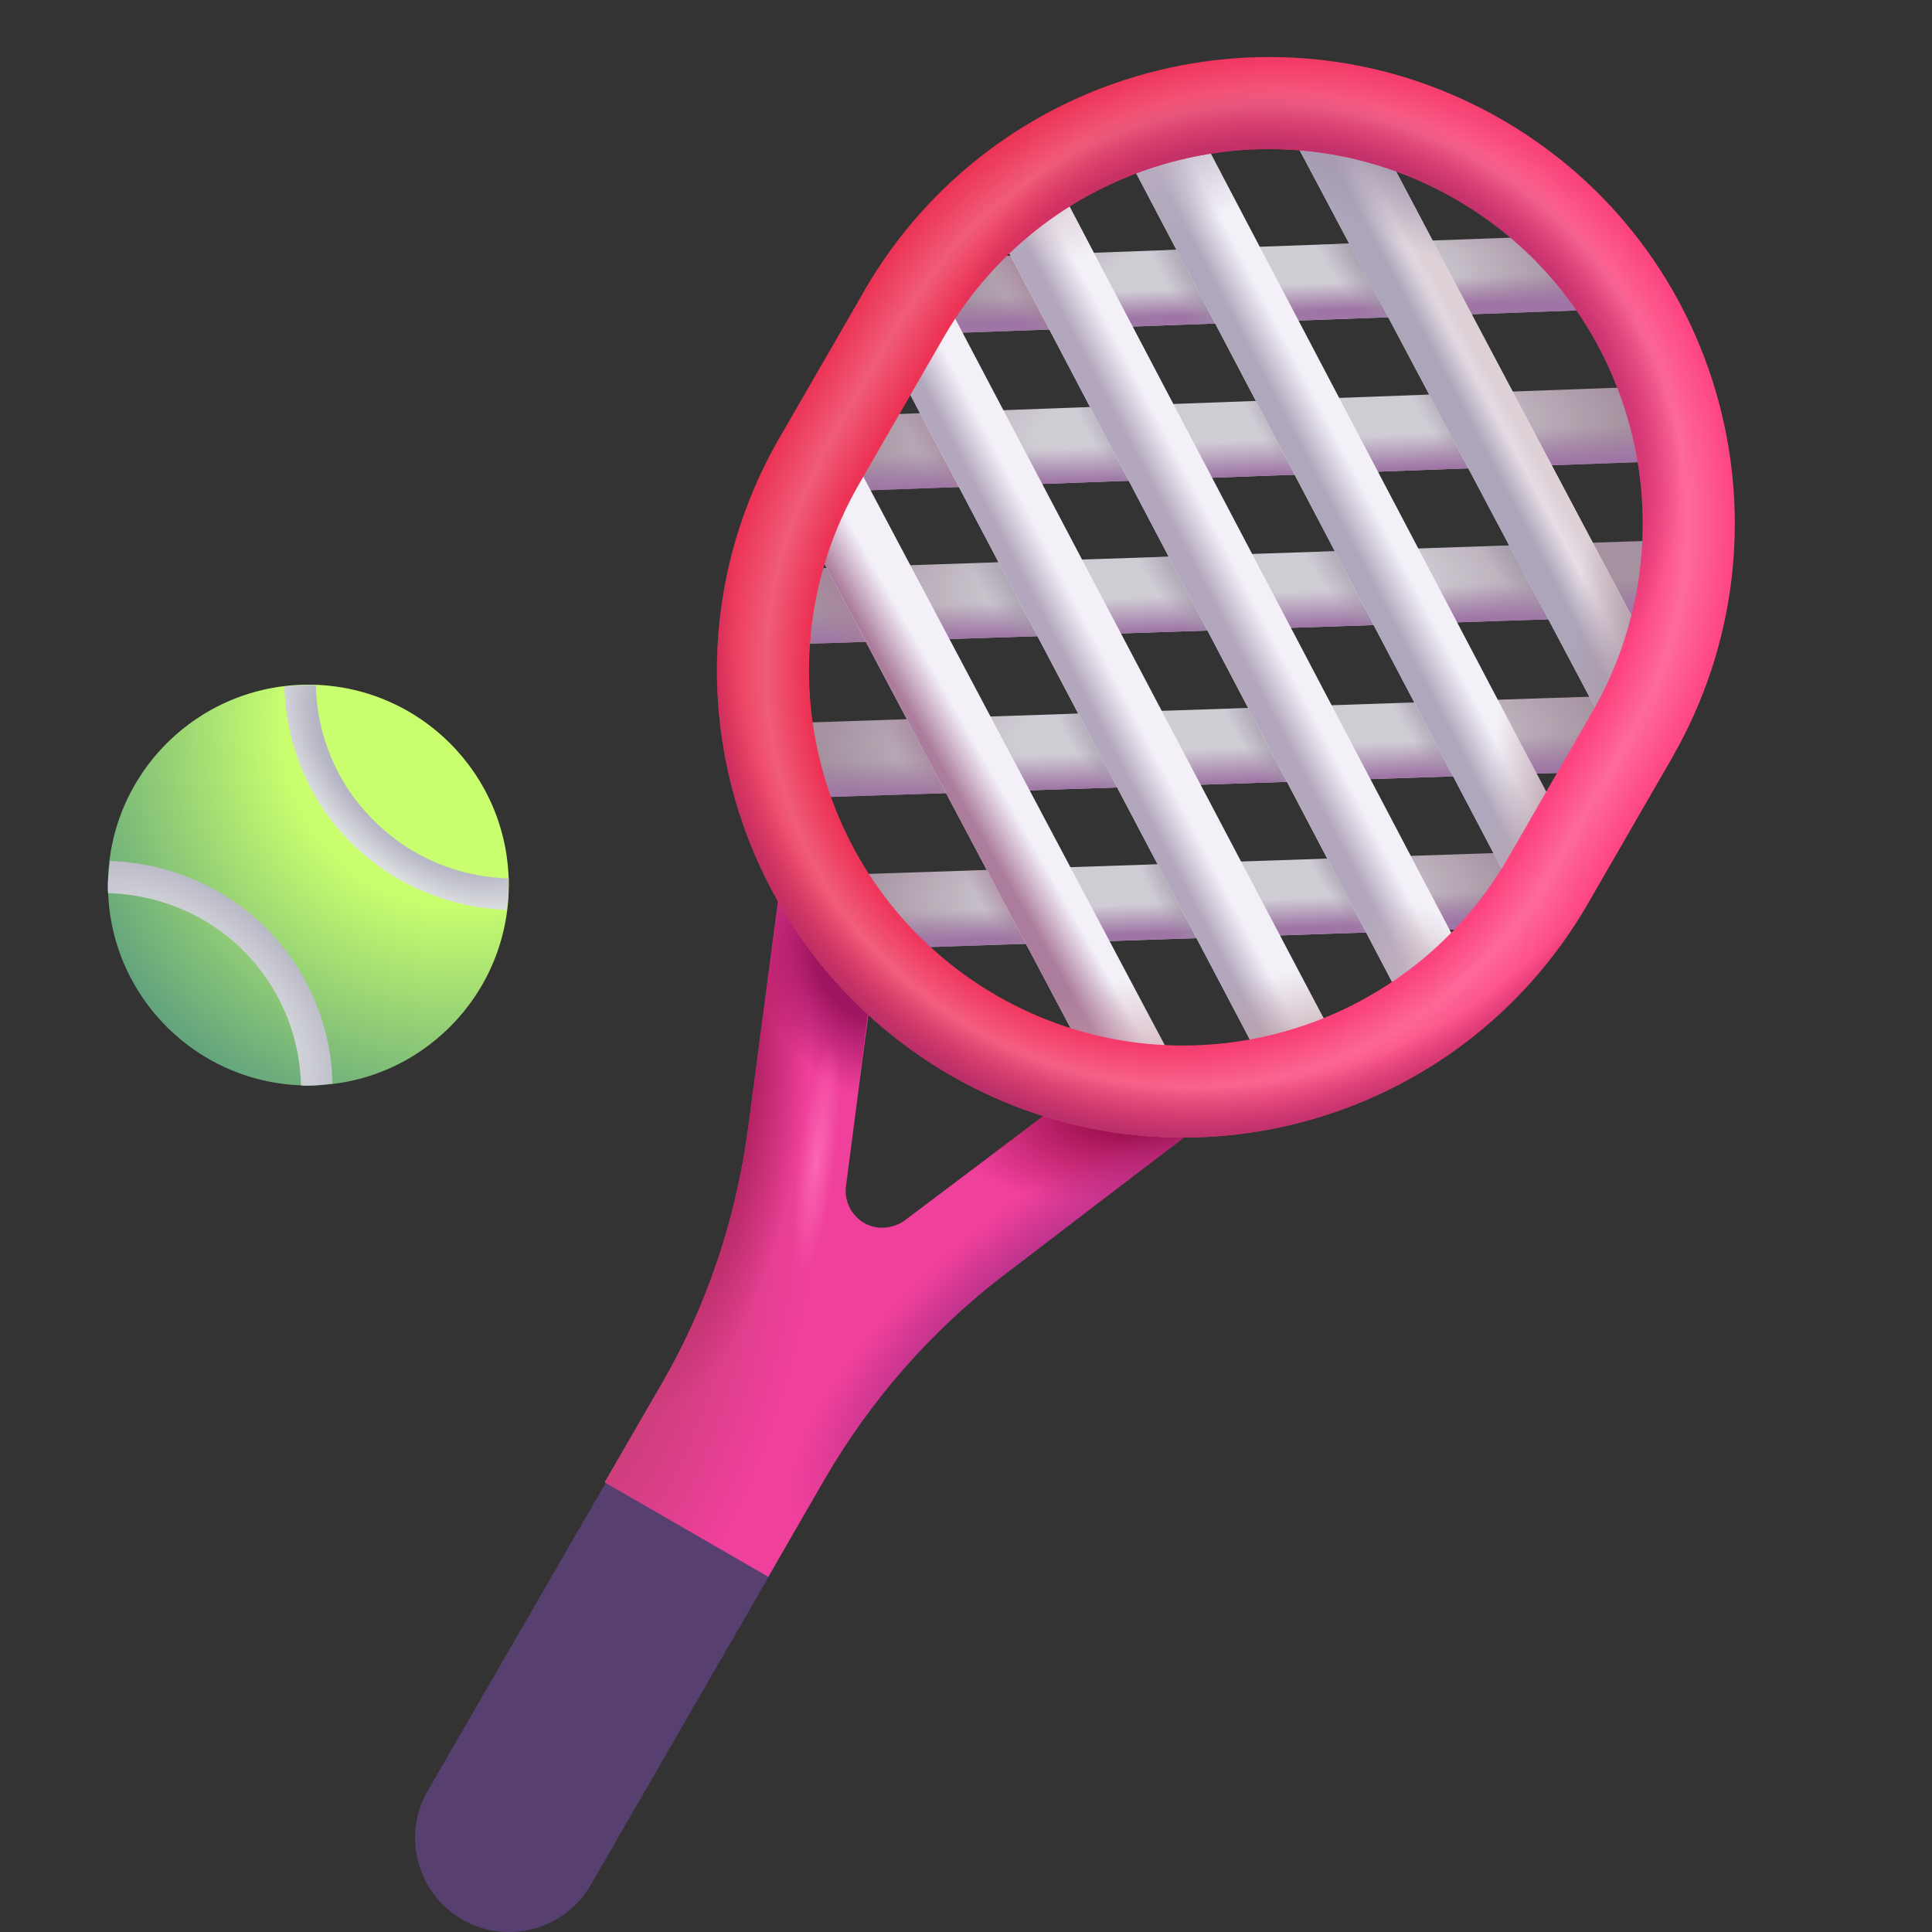 <svg xmlns="http://www.w3.org/2000/svg" width="18" height="18" viewBox="0 0 18 18" fill="none"><rect x="0" y="0" width="18" height="18" fill="#333333" stroke="none"/><g clip-path="url(#clip0_21_1322)"><path d="M7.233 14.566L5.715 13.692L3.986 16.683C3.742 17.101 3.886 17.638 4.304 17.882C4.722 18.125 5.259 17.982 5.503 17.563L7.233 14.566Z" fill="#574070"></path><path d="M11.254 10.426L10.553 9.771L8.431 11.369C8.319 11.45 8.169 11.462 8.051 11.394C7.932 11.325 7.863 11.188 7.882 11.05L8.235 8.341L7.283 8.134L6.97 10.513C6.858 11.35 6.589 12.162 6.165 12.892L5.634 13.81L7.158 14.691L7.688 13.773C8.113 13.042 8.675 12.399 9.343 11.887L11.254 10.426Z" fill="#EF409B"></path><path d="M11.254 10.426L10.553 9.771L8.431 11.369C8.319 11.45 8.169 11.462 8.051 11.394C7.932 11.325 7.863 11.188 7.882 11.05L8.226 8.341L7.283 8.134L6.97 10.513C6.858 11.35 6.589 12.162 6.165 12.892L5.634 13.81L7.158 14.691L7.688 13.773C8.113 13.042 8.675 12.399 9.343 11.887L11.254 10.426Z" fill="url(#paint0_radial_21_1322)"></path><path d="M11.254 10.426L10.553 9.771L8.431 11.369C8.319 11.45 8.169 11.462 8.051 11.394C7.932 11.325 7.863 11.188 7.882 11.05L8.226 8.341L7.283 8.134L6.97 10.513C6.858 11.35 6.589 12.162 6.165 12.892L5.634 13.81L7.158 14.691L7.688 13.773C8.113 13.042 8.675 12.399 9.343 11.887L11.254 10.426Z" fill="url(#paint1_radial_21_1322)"></path><path d="M11.254 10.426L10.553 9.771L8.431 11.369C8.319 11.45 8.169 11.462 8.051 11.394C7.932 11.325 7.863 11.188 7.882 11.05L8.226 8.341L7.283 8.134L6.97 10.513C6.858 11.35 6.589 12.162 6.165 12.892L5.634 13.81L7.158 14.691L7.688 13.773C8.113 13.042 8.675 12.399 9.343 11.887L11.254 10.426Z" fill="url(#paint2_radial_21_1322)"></path><path d="M11.254 10.426L10.553 9.771L8.431 11.369C8.319 11.45 8.169 11.462 8.051 11.394C7.932 11.325 7.863 11.188 7.882 11.05L8.226 8.341L7.283 8.134L6.97 10.513C6.858 11.35 6.589 12.162 6.165 12.892L5.634 13.81L7.158 14.691L7.688 13.773C8.113 13.042 8.675 12.399 9.343 11.887L11.254 10.426Z" fill="url(#paint3_radial_21_1322)"></path><path d="M11.254 10.426L10.553 9.771L8.431 11.369C8.319 11.45 8.169 11.462 8.051 11.394C7.932 11.325 7.863 11.188 7.882 11.05L8.226 8.341L7.283 8.134L6.97 10.513C6.858 11.35 6.589 12.162 6.165 12.892L5.634 13.81L7.158 14.691L7.688 13.773C8.113 13.042 8.675 12.399 9.343 11.887L11.254 10.426Z" fill="url(#paint4_radial_21_1322)"></path><path d="M11.254 10.426L10.553 9.771L8.431 11.369C8.319 11.45 8.169 11.462 8.051 11.394C7.932 11.325 7.863 11.188 7.882 11.05L8.226 8.341L7.283 8.134L6.97 10.513C6.858 11.35 6.589 12.162 6.165 12.892L5.634 13.81L7.158 14.691L7.688 13.773C8.113 13.042 8.675 12.399 9.343 11.887L11.254 10.426Z" fill="url(#paint5_radial_21_1322)"></path><path d="M2.873 10.113C3.904 10.113 4.74 9.277 4.74 8.246C4.74 7.215 3.904 6.379 2.873 6.379C1.842 6.379 1.006 7.215 1.006 8.246C1.006 9.277 1.842 10.113 2.873 10.113Z" fill="url(#paint6_radial_21_1322)"></path><path d="M2.48 8.646C2.074 8.246 1.55 8.04 1.025 8.021C1.013 8.121 1 8.221 1.006 8.321C1.462 8.334 1.918 8.509 2.268 8.858C2.605 9.195 2.792 9.639 2.805 10.113C2.905 10.12 3.004 10.107 3.098 10.095C3.086 9.551 2.867 9.039 2.48 8.646Z" fill="url(#paint7_radial_21_1322)"></path><path d="M2.942 6.385C2.842 6.379 2.742 6.385 2.649 6.398C2.667 6.947 2.88 7.466 3.273 7.853C3.673 8.252 4.197 8.458 4.722 8.477C4.734 8.377 4.74 8.277 4.74 8.184C4.285 8.171 3.835 7.996 3.485 7.647C3.142 7.309 2.955 6.86 2.942 6.385Z" fill="url(#paint8_radial_21_1322)"></path><path d="M14.89 2.535L8.644 2.761" stroke="url(#paint9_radial_21_1322)" stroke-width="0.7"></path><path d="M14.89 2.535L8.644 2.761" stroke="url(#paint10_linear_21_1322)" stroke-width="0.7"></path><path d="M14.89 2.535L8.644 2.761" stroke="url(#paint11_radial_21_1322)" stroke-width="0.7"></path><path d="M14.89 2.535L8.644 2.761" stroke="url(#paint12_radial_21_1322)" stroke-width="0.7"></path><path d="M14.89 2.535L8.644 2.761" stroke="url(#paint13_radial_21_1322)" stroke-width="0.7"></path><path d="M15.514 3.946L7.514 4.239" stroke="url(#paint14_radial_21_1322)" stroke-width="0.7"></path><path d="M15.514 3.946L7.514 4.239" stroke="url(#paint15_linear_21_1322)" stroke-width="0.7"></path><path d="M15.514 3.946L7.514 4.239" stroke="url(#paint16_radial_21_1322)" stroke-width="0.7"></path><path d="M15.514 3.946L7.514 4.239" stroke="url(#paint17_radial_21_1322)" stroke-width="0.7"></path><path d="M15.514 3.946L7.514 4.239" stroke="url(#paint18_radial_21_1322)" stroke-width="0.7"></path><path d="M15.514 3.946L7.514 4.239" stroke="url(#paint19_radial_21_1322)" stroke-width="0.7"></path><path d="M15.329 5.39L7.328 5.654" stroke="url(#paint20_radial_21_1322)" stroke-width="0.7"></path><path d="M15.329 5.39L7.328 5.654" stroke="url(#paint21_linear_21_1322)" stroke-width="0.7"></path><path d="M15.329 5.39L7.328 5.654" stroke="url(#paint22_radial_21_1322)" stroke-width="0.7"></path><path d="M15.329 5.39L7.328 5.654" stroke="url(#paint23_radial_21_1322)" stroke-width="0.7"></path><path d="M15.329 5.39L7.328 5.654" stroke="url(#paint24_radial_21_1322)" stroke-width="0.7"></path><path d="M15.329 5.39L7.328 5.654" stroke="url(#paint25_radial_21_1322)" stroke-width="0.7"></path><path d="M15.329 5.39L7.328 5.654" stroke="url(#paint26_radial_21_1322)" stroke-width="0.7"></path><path d="M15.329 6.824L7.328 7.088" stroke="url(#paint27_radial_21_1322)" stroke-width="0.7"></path><path d="M15.329 6.824L7.328 7.088" stroke="url(#paint28_linear_21_1322)" stroke-width="0.7"></path><path d="M15.329 6.824L7.328 7.088" stroke="url(#paint29_radial_21_1322)" stroke-width="0.7"></path><path d="M15.329 6.824L7.328 7.088" stroke="url(#paint30_radial_21_1322)" stroke-width="0.7"></path><path d="M15.329 6.824L7.328 7.088" stroke="url(#paint31_radial_21_1322)" stroke-width="0.7"></path><path d="M15.329 6.824L7.328 7.088" stroke="url(#paint32_radial_21_1322)" stroke-width="0.7"></path><path d="M14.431 8.281L7.67 8.506" stroke="url(#paint33_radial_21_1322)" stroke-width="0.7"></path><path d="M14.431 8.281L7.67 8.506" stroke="url(#paint34_linear_21_1322)" stroke-width="0.7"></path><path d="M14.431 8.281L7.67 8.506" stroke="url(#paint35_radial_21_1322)" stroke-width="0.7"></path><path d="M14.431 8.281L7.67 8.506" stroke="url(#paint36_radial_21_1322)" stroke-width="0.7"></path><path d="M14.431 8.281L7.67 8.506" stroke="url(#paint37_radial_21_1322)" stroke-width="0.7"></path><path d="M12.402 1.205L15.329 6.727" stroke="#E6DDE5" stroke-width="0.7"></path><path d="M12.402 1.205L15.329 6.727" stroke="url(#paint38_linear_21_1322)" stroke-width="0.7"></path><path d="M12.402 1.205L15.329 6.727" stroke="url(#paint39_linear_21_1322)" stroke-width="0.7"></path><path d="M12.402 1.205L15.329 6.727" stroke="url(#paint40_linear_21_1322)" stroke-width="0.7"></path><path d="M12.402 1.205L15.329 6.727" stroke="url(#paint41_linear_21_1322)" stroke-width="0.7"></path><path d="M8.479 2.922L12.158 9.908" stroke="#F3F0F8" stroke-width="0.7"></path><path d="M8.479 2.922L12.158 9.908" stroke="url(#paint42_linear_21_1322)" stroke-width="0.7"></path><path d="M8.479 2.922L12.158 9.908" stroke="url(#paint43_linear_21_1322)" stroke-width="0.7"></path><path d="M9.592 1.966L13.426 9.264" stroke="#F3F0F8" stroke-width="0.7"></path><path d="M9.592 1.966L13.426 9.264" stroke="url(#paint44_linear_21_1322)" stroke-width="0.7"></path><path d="M9.592 1.966L13.426 9.264" stroke="url(#paint45_radial_21_1322)" stroke-width="0.7"></path><path d="M9.592 1.966L13.426 9.264" stroke="url(#paint46_radial_21_1322)" stroke-width="0.7"></path><path d="M10.684 1.048L14.519 8.346" stroke="#F3F0F8" stroke-width="0.7"></path><path d="M10.684 1.048L14.519 8.346" stroke="url(#paint47_linear_21_1322)" stroke-width="0.7"></path><path d="M10.684 1.048L14.519 8.346" stroke="url(#paint48_linear_21_1322)" stroke-width="0.7"></path><path d="M10.684 1.048L14.519 8.346" stroke="url(#paint49_linear_21_1322)" stroke-width="0.7"></path><path d="M7.67 4.483L10.597 10.005" stroke="#F3F0F8" stroke-width="0.7"></path><path d="M7.67 4.483L10.597 10.005" stroke="url(#paint50_linear_21_1322)" stroke-width="0.7"></path><path d="M7.67 4.483L10.597 10.005" stroke="url(#paint51_linear_21_1322)" stroke-width="0.7"></path><path d="M15.585 7.049L15.584 7.051L14.791 8.424L14.791 8.425L14.261 8.496L14.049 7.995L14.84 6.624L15.357 6.557L15.585 7.049Z" fill="url(#paint52_linear_21_1322)"></path><path d="M15.585 7.049L15.584 7.051L14.791 8.424L14.791 8.425L14.261 8.496L14.049 7.995L14.84 6.624L15.357 6.557L15.585 7.049Z" fill="url(#paint53_linear_21_1322)"></path><path d="M8.796 3.136L8.004 4.509L7.467 4.578L7.261 4.081L8.054 2.707L8.595 2.61L8.796 3.136Z" fill="url(#paint54_linear_21_1322)"></path><path d="M8.796 3.136L8.004 4.509L7.467 4.578L7.261 4.081L8.054 2.707L8.595 2.61L8.796 3.136Z" fill="url(#paint55_linear_21_1322)"></path><path d="M14.791 8.425C13.586 10.501 10.933 11.216 8.854 10.017L8.854 10.017C6.777 8.812 6.062 6.159 7.261 4.08L8.004 4.509C7.043 6.176 7.614 8.306 9.283 9.274C10.951 10.236 13.08 9.664 14.049 7.995L14.791 8.425Z" fill="url(#paint56_linear_21_1322)"></path><path d="M14.791 8.425C13.586 10.501 10.933 11.216 8.854 10.017L8.854 10.017C6.777 8.812 6.062 6.159 7.261 4.08L8.004 4.509C7.043 6.176 7.614 8.306 9.283 9.274C10.951 10.236 13.08 9.664 14.049 7.995L14.791 8.425Z" fill="url(#paint57_radial_21_1322)"></path><path d="M14.791 8.425C13.586 10.501 10.933 11.216 8.854 10.017L8.854 10.017C6.777 8.812 6.062 6.159 7.261 4.08L8.004 4.509C7.043 6.176 7.614 8.306 9.283 9.274C10.951 10.236 13.08 9.664 14.049 7.995L14.791 8.425Z" fill="url(#paint58_radial_21_1322)"></path><path d="M8.054 2.705C9.259 0.628 11.912 -0.086 13.991 1.113C16.071 2.312 16.775 4.966 15.585 7.048L14.841 6.623L14.841 6.622C15.798 4.946 15.229 2.817 13.562 1.856C11.895 0.894 9.765 1.466 8.796 3.136L8.054 2.705Z" fill="url(#paint59_linear_21_1322)"></path><path d="M8.054 2.705C9.259 0.628 11.912 -0.086 13.991 1.113C16.071 2.312 16.775 4.966 15.585 7.048L14.841 6.623L14.841 6.622C15.798 4.946 15.229 2.817 13.562 1.856C11.895 0.894 9.765 1.466 8.796 3.136L8.054 2.705Z" fill="url(#paint60_radial_21_1322)"></path><path d="M8.054 2.705C9.259 0.628 11.912 -0.086 13.991 1.113C16.071 2.312 16.775 4.966 15.585 7.048L14.841 6.623L14.841 6.622C15.798 4.946 15.229 2.817 13.562 1.856C11.895 0.894 9.765 1.466 8.796 3.136L8.054 2.705Z" fill="url(#paint61_radial_21_1322)"></path></g><defs><radialGradient id="paint0_radial_21_1322" cx="0" cy="0" r="1" gradientUnits="userSpaceOnUse" gradientTransform="translate(8.068 8.859) rotate(74.133) scale(1.376 1.072)"><stop offset="0.458" stop-color="#9F1560"></stop><stop offset="1" stop-color="#9F1560" stop-opacity="0"></stop></radialGradient><radialGradient id="paint1_radial_21_1322" cx="0" cy="0" r="1" gradientUnits="userSpaceOnUse" gradientTransform="translate(10.747 10.214) rotate(168.69) scale(1.87 0.959)"><stop offset="0.373" stop-color="#A21353"></stop><stop offset="1" stop-color="#A21353" stop-opacity="0"></stop></radialGradient><radialGradient id="paint2_radial_21_1322" cx="0" cy="0" r="1" gradientUnits="userSpaceOnUse" gradientTransform="translate(6.468 10.403) rotate(-81.469) scale(2.762 1.01)"><stop offset="0.373" stop-color="#A21353"></stop><stop offset="1" stop-color="#A21353" stop-opacity="0"></stop></radialGradient><radialGradient id="paint3_radial_21_1322" cx="0" cy="0" r="1" gradientUnits="userSpaceOnUse" gradientTransform="translate(9.649 12.374) rotate(-40.559) scale(2.851 1.042)"><stop offset="0.373" stop-color="#AB2E88"></stop><stop offset="1" stop-color="#AB2E88" stop-opacity="0"></stop></radialGradient><radialGradient id="paint4_radial_21_1322" cx="0" cy="0" r="1" gradientUnits="userSpaceOnUse" gradientTransform="translate(5.436 12.67) rotate(19.058) scale(1.856 3.856)"><stop stop-color="#B93D6A"></stop><stop offset="1" stop-color="#B93D6A" stop-opacity="0"></stop></radialGradient><radialGradient id="paint5_radial_21_1322" cx="0" cy="0" r="1" gradientUnits="userSpaceOnUse" gradientTransform="translate(7.61 10.798) rotate(97.221) scale(1.087 0.177)"><stop stop-color="#FC66B1"></stop><stop offset="1" stop-color="#FC66B1" stop-opacity="0"></stop></radialGradient><radialGradient id="paint6_radial_21_1322" cx="0" cy="0" r="1" gradientUnits="userSpaceOnUse" gradientTransform="translate(4.315 6.712) rotate(113.691) scale(4.177 4.022)"><stop offset="0.412" stop-color="#C9FF6E"></stop><stop offset="0.961" stop-color="#60A17D"></stop></radialGradient><radialGradient id="paint7_radial_21_1322" cx="0" cy="0" r="1" gradientUnits="userSpaceOnUse" gradientTransform="translate(1.772 9.386) rotate(-46.975) scale(1.201 2.155)"><stop offset="0.41" stop-color="#DDE0E2"></stop><stop offset="0.899" stop-color="#B5B4C3"></stop></radialGradient><radialGradient id="paint8_radial_21_1322" cx="0" cy="0" r="1" gradientUnits="userSpaceOnUse" gradientTransform="translate(3.933 7.122) rotate(134.393) scale(0.976 1.714)"><stop offset="0.712" stop-color="#B5B4C3"></stop><stop offset="1" stop-color="#DDE0E2"></stop></radialGradient><radialGradient id="paint9_radial_21_1322" cx="0" cy="0" r="1" gradientUnits="userSpaceOnUse" gradientTransform="translate(11.767 2.579) rotate(178.44) scale(2.877 0.849)"><stop offset="0.507" stop-color="#CFCCD4"></stop><stop offset="1" stop-color="#A5919F"></stop></radialGradient><linearGradient id="paint10_linear_21_1322" x1="12.176" y1="2.898" x2="12.166" y2="2.647" gradientUnits="userSpaceOnUse"><stop stop-color="#9E75A5"></stop><stop offset="1" stop-color="#9E75A5" stop-opacity="0"></stop></linearGradient><radialGradient id="paint11_radial_21_1322" cx="0" cy="0" r="1" gradientUnits="userSpaceOnUse" gradientTransform="translate(9.68 2.648) rotate(59.036) scale(1.138 0.325)"><stop stop-color="#A68199"></stop><stop offset="1" stop-color="#A68199" stop-opacity="0"></stop></radialGradient><radialGradient id="paint12_radial_21_1322" cx="0" cy="0" r="1" gradientUnits="userSpaceOnUse" gradientTransform="translate(11.221 2.541) rotate(60.255) scale(1.259 0.359)"><stop stop-color="#9F96A6"></stop><stop offset="1" stop-color="#9F96A6" stop-opacity="0"></stop></radialGradient><radialGradient id="paint13_radial_21_1322" cx="0" cy="0" r="1" gradientUnits="userSpaceOnUse" gradientTransform="translate(12.733 2.395) rotate(56.437) scale(1.218 0.348)"><stop stop-color="#9F96A6"></stop><stop offset="1" stop-color="#9F96A6" stop-opacity="0"></stop></radialGradient><radialGradient id="paint14_radial_21_1322" cx="0" cy="0" r="1" gradientUnits="userSpaceOnUse" gradientTransform="translate(11.514 4.004) rotate(178.419) scale(3.685 1.086)"><stop offset="0.507" stop-color="#CFCCD4"></stop><stop offset="1" stop-color="#A5919F"></stop></radialGradient><linearGradient id="paint15_linear_21_1322" x1="12.038" y1="4.413" x2="12.025" y2="4.091" gradientUnits="userSpaceOnUse"><stop stop-color="#9E75A5"></stop><stop offset="1" stop-color="#9E75A5" stop-opacity="0"></stop></linearGradient><radialGradient id="paint16_radial_21_1322" cx="0" cy="0" r="1" gradientUnits="userSpaceOnUse" gradientTransform="translate(8.928 4.166) rotate(58.17) scale(1.232 0.352)"><stop stop-color="#A68199"></stop><stop offset="1" stop-color="#A68199" stop-opacity="0"></stop></radialGradient><radialGradient id="paint17_radial_21_1322" cx="0" cy="0" r="1" gradientUnits="userSpaceOnUse" gradientTransform="translate(10.567 4.096) rotate(58.348) scale(1.201 0.343)"><stop stop-color="#9F96A6"></stop><stop offset="1" stop-color="#9F96A6" stop-opacity="0"></stop></radialGradient><radialGradient id="paint18_radial_21_1322" cx="0" cy="0" r="1" gradientUnits="userSpaceOnUse" gradientTransform="translate(12.07 3.959) rotate(58.86) scale(1.143 0.327)"><stop stop-color="#9F96A6"></stop><stop offset="1" stop-color="#9F96A6" stop-opacity="0"></stop></radialGradient><radialGradient id="paint19_radial_21_1322" cx="0" cy="0" r="1" gradientUnits="userSpaceOnUse" gradientTransform="translate(13.525 3.633) rotate(61.866) scale(1.253 0.358)"><stop stop-color="#9F96A6"></stop><stop offset="1" stop-color="#9F96A6" stop-opacity="0"></stop></radialGradient><radialGradient id="paint20_radial_21_1322" cx="0" cy="0" r="1" gradientUnits="userSpaceOnUse" gradientTransform="translate(11.328 5.433) rotate(178.631) scale(3.685 1.092)"><stop offset="0.507" stop-color="#CFCCD4"></stop><stop offset="1" stop-color="#A5919F"></stop></radialGradient><linearGradient id="paint21_linear_21_1322" x1="11.854" y1="5.845" x2="11.842" y2="5.522" gradientUnits="userSpaceOnUse"><stop stop-color="#9E75A5"></stop><stop offset="1" stop-color="#9E75A5" stop-opacity="0"></stop></linearGradient><radialGradient id="paint22_radial_21_1322" cx="0" cy="0" r="1" gradientUnits="userSpaceOnUse" gradientTransform="translate(7.972 5.615) rotate(57.16) scale(1.277 0.362)"><stop stop-color="#A68199"></stop><stop offset="1" stop-color="#A68199" stop-opacity="0"></stop></radialGradient><radialGradient id="paint23_radial_21_1322" cx="0" cy="0" r="1" gradientUnits="userSpaceOnUse" gradientTransform="translate(9.562 5.449) rotate(60.005) scale(1.386 0.392)"><stop stop-color="#9F96A6"></stop><stop offset="1" stop-color="#9F96A6" stop-opacity="0"></stop></radialGradient><radialGradient id="paint24_radial_21_1322" cx="0" cy="0" r="1" gradientUnits="userSpaceOnUse" gradientTransform="translate(11.114 5.332) rotate(57.339) scale(1.356 0.384)"><stop stop-color="#9F96A6"></stop><stop offset="1" stop-color="#9F96A6" stop-opacity="0"></stop></radialGradient><radialGradient id="paint25_radial_21_1322" cx="0" cy="0" r="1" gradientUnits="userSpaceOnUse" gradientTransform="translate(12.597 5.107) rotate(59.436) scale(1.439 0.408)"><stop stop-color="#9F96A6"></stop><stop offset="1" stop-color="#9F96A6" stop-opacity="0"></stop></radialGradient><radialGradient id="paint26_radial_21_1322" cx="0" cy="0" r="1" gradientUnits="userSpaceOnUse" gradientTransform="translate(14.158 5.039) rotate(56.063) scale(1.258 0.356)"><stop stop-color="#9F96A6"></stop><stop offset="1" stop-color="#9F96A6" stop-opacity="0"></stop></radialGradient><radialGradient id="paint27_radial_21_1322" cx="0" cy="0" r="1" gradientUnits="userSpaceOnUse" gradientTransform="translate(11.328 6.867) rotate(178.631) scale(3.685 1.092)"><stop offset="0.507" stop-color="#CFCCD4"></stop><stop offset="1" stop-color="#A5919F"></stop></radialGradient><linearGradient id="paint28_linear_21_1322" x1="11.854" y1="7.279" x2="11.842" y2="6.956" gradientUnits="userSpaceOnUse"><stop stop-color="#9E75A5"></stop><stop offset="1" stop-color="#9E75A5" stop-opacity="0"></stop></linearGradient><radialGradient id="paint29_radial_21_1322" cx="0" cy="0" r="1" gradientUnits="userSpaceOnUse" gradientTransform="translate(8.743 7.019) rotate(58.186) scale(1.24 0.351)"><stop stop-color="#A68199"></stop><stop offset="1" stop-color="#A68199" stop-opacity="0"></stop></radialGradient><radialGradient id="paint30_radial_21_1322" cx="0" cy="0" r="1" gradientUnits="userSpaceOnUse" gradientTransform="translate(10.382 6.956) rotate(58.362) scale(1.209 0.342)"><stop stop-color="#9F96A6"></stop><stop offset="1" stop-color="#9F96A6" stop-opacity="0"></stop></radialGradient><radialGradient id="paint31_radial_21_1322" cx="0" cy="0" r="1" gradientUnits="userSpaceOnUse" gradientTransform="translate(11.884 6.824) rotate(58.87) scale(1.151 0.326)"><stop stop-color="#9F96A6"></stop><stop offset="1" stop-color="#9F96A6" stop-opacity="0"></stop></radialGradient><radialGradient id="paint32_radial_21_1322" cx="0" cy="0" r="1" gradientUnits="userSpaceOnUse" gradientTransform="translate(13.338 6.502) rotate(61.849) scale(1.261 0.357)"><stop stop-color="#9F96A6"></stop><stop offset="1" stop-color="#9F96A6" stop-opacity="0"></stop></radialGradient><radialGradient id="paint33_radial_21_1322" cx="0" cy="0" r="1" gradientUnits="userSpaceOnUse" gradientTransform="translate(11.05 8.318) rotate(178.616) scale(3.114 0.922)"><stop offset="0.507" stop-color="#CFCCD4"></stop><stop offset="1" stop-color="#A5919F"></stop></radialGradient><linearGradient id="paint34_linear_21_1322" x1="11.494" y1="8.667" x2="11.484" y2="8.393" gradientUnits="userSpaceOnUse"><stop stop-color="#9E75A5"></stop><stop offset="1" stop-color="#9E75A5" stop-opacity="0"></stop></linearGradient><radialGradient id="paint35_radial_21_1322" cx="0" cy="0" r="1" gradientUnits="userSpaceOnUse" gradientTransform="translate(9.484 8.393) rotate(59.162) scale(1.142 0.324)"><stop stop-color="#A68199"></stop><stop offset="1" stop-color="#A68199" stop-opacity="0"></stop></radialGradient><radialGradient id="paint36_radial_21_1322" cx="0" cy="0" r="1" gradientUnits="userSpaceOnUse" gradientTransform="translate(11.05 8.268) rotate(62.093) scale(1.115 0.316)"><stop stop-color="#9F96A6"></stop><stop offset="1" stop-color="#9F96A6" stop-opacity="0"></stop></radialGradient><radialGradient id="paint37_radial_21_1322" cx="0" cy="0" r="1" gradientUnits="userSpaceOnUse" gradientTransform="translate(12.577 8.141) rotate(57.124) scale(0.953 0.27)"><stop stop-color="#9F96A6"></stop><stop offset="1" stop-color="#9F96A6" stop-opacity="0"></stop></radialGradient><linearGradient id="paint38_linear_21_1322" x1="14.319" y1="4.275" x2="14.183" y2="4.352" gradientUnits="userSpaceOnUse"><stop stop-color="#DDD1D7"></stop><stop offset="1" stop-color="#DDD1D7" stop-opacity="0"></stop></linearGradient><linearGradient id="paint39_linear_21_1322" x1="13.701" y1="4.08" x2="13.982" y2="3.932" gradientUnits="userSpaceOnUse"><stop offset="0.2" stop-color="#ADA5B9"></stop><stop offset="1" stop-color="#ADA5B9" stop-opacity="0"></stop></linearGradient><linearGradient id="paint40_linear_21_1322" x1="12.932" y1="1.464" x2="12.649" y2="2.074" gradientUnits="userSpaceOnUse"><stop stop-color="#A296AE"></stop><stop offset="1" stop-color="#A296AE" stop-opacity="0"></stop></linearGradient><linearGradient id="paint41_linear_21_1322" x1="15.255" y1="6.369" x2="14.601" y2="6.284" gradientUnits="userSpaceOnUse"><stop stop-color="#AC97A5"></stop><stop offset="1" stop-color="#AC97A5" stop-opacity="0"></stop></linearGradient><linearGradient id="paint42_linear_21_1322" x1="10.113" y1="6.559" x2="10.467" y2="6.374" gradientUnits="userSpaceOnUse"><stop offset="0.081" stop-color="#B2A7BC"></stop><stop offset="0.895" stop-color="#B5A7BD" stop-opacity="0"></stop></linearGradient><linearGradient id="paint43_linear_21_1322" x1="11.726" y1="10.088" x2="11.522" y2="9.161" gradientUnits="userSpaceOnUse"><stop stop-color="#BD9FA6"></stop><stop offset="1" stop-color="#BD9FA6" stop-opacity="0"></stop></linearGradient><linearGradient id="paint44_linear_21_1322" x1="11.294" y1="5.766" x2="11.664" y2="5.572" gradientUnits="userSpaceOnUse"><stop offset="0.2" stop-color="#B2A7BC"></stop><stop offset="1" stop-color="#B5A7BD" stop-opacity="0"></stop></linearGradient><radialGradient id="paint45_radial_21_1322" cx="0" cy="0" r="1" gradientUnits="userSpaceOnUse" gradientTransform="translate(13.426 9.264) rotate(-125.983) scale(0.999 0.525)"><stop stop-color="#CCB8BF"></stop><stop offset="1" stop-color="#CCB8BF" stop-opacity="0"></stop></radialGradient><radialGradient id="paint46_radial_21_1322" cx="0" cy="0" r="1" gradientUnits="userSpaceOnUse" gradientTransform="translate(9.456 1.568) rotate(43.995) scale(1.091 0.573)"><stop stop-color="#CCB8BF"></stop><stop offset="1" stop-color="#CCB8BF" stop-opacity="0"></stop></radialGradient><linearGradient id="paint47_linear_21_1322" x1="12.387" y1="4.849" x2="12.756" y2="4.655" gradientUnits="userSpaceOnUse"><stop offset="0.2" stop-color="#AFA8BC"></stop><stop offset="1" stop-color="#AFA8BC" stop-opacity="0"></stop></linearGradient><linearGradient id="paint48_linear_21_1322" x1="10.684" y1="1.297" x2="11.256" y2="2.082" gradientUnits="userSpaceOnUse"><stop stop-color="#B9ACC0"></stop><stop offset="1" stop-color="#B9ACC0" stop-opacity="0"></stop></linearGradient><linearGradient id="paint49_linear_21_1322" x1="14.422" y1="7.874" x2="13.8" y2="7.779" gradientUnits="userSpaceOnUse"><stop stop-color="#BCA4AE"></stop><stop offset="1" stop-color="#BCA4AE" stop-opacity="0"></stop></linearGradient><linearGradient id="paint50_linear_21_1322" x1="8.918" y1="7.4" x2="9.25" y2="7.21" gradientUnits="userSpaceOnUse"><stop stop-color="#AB7C9C"></stop><stop offset="1" stop-color="#AB7C9C" stop-opacity="0"></stop></linearGradient><linearGradient id="paint51_linear_21_1322" x1="10.597" y1="10.329" x2="10.373" y2="9.142" gradientUnits="userSpaceOnUse"><stop stop-color="#C79CA6"></stop><stop offset="1" stop-color="#C79CA6" stop-opacity="0"></stop></linearGradient><linearGradient id="paint52_linear_21_1322" x1="15.284" y1="6.554" x2="8.279" y2="5.131" gradientUnits="userSpaceOnUse"><stop stop-color="#FE4584"></stop><stop offset="1" stop-color="#EC3355"></stop></linearGradient><linearGradient id="paint53_linear_21_1322" x1="7.732" y1="3.262" x2="15.257" y2="7.66" gradientUnits="userSpaceOnUse"><stop offset="0" stop-color="white" stop-opacity="0"></stop><stop offset="0.049" stop-color="white" stop-opacity="0.2"></stop><stop offset="0.095" stop-color="white" stop-opacity="0"></stop><stop offset="0.905" stop-color="white" stop-opacity="0"></stop><stop offset="0.947" stop-color="white" stop-opacity="0.2"></stop><stop offset="0.996" stop-color="white" stop-opacity="0"></stop></linearGradient><linearGradient id="paint54_linear_21_1322" x1="15.284" y1="6.554" x2="8.279" y2="5.131" gradientUnits="userSpaceOnUse"><stop stop-color="#FE4584"></stop><stop offset="1" stop-color="#EC3355"></stop></linearGradient><linearGradient id="paint55_linear_21_1322" x1="7.732" y1="3.262" x2="15.257" y2="7.66" gradientUnits="userSpaceOnUse"><stop offset="0" stop-color="white" stop-opacity="0"></stop><stop offset="0.049" stop-color="white" stop-opacity="0.2"></stop><stop offset="0.095" stop-color="white" stop-opacity="0"></stop><stop offset="0.905" stop-color="white" stop-opacity="0"></stop><stop offset="0.947" stop-color="white" stop-opacity="0.2"></stop><stop offset="0.996" stop-color="white" stop-opacity="0"></stop></linearGradient><linearGradient id="paint56_linear_21_1322" x1="14.498" y1="8.466" x2="7.599" y2="7.268" gradientUnits="userSpaceOnUse"><stop stop-color="#FE4584"></stop><stop offset="1" stop-color="#EC3355"></stop></linearGradient><radialGradient id="paint57_radial_21_1322" cx="0" cy="0" r="1" gradientUnits="userSpaceOnUse" gradientTransform="translate(11.035 6.227) rotate(118.98) scale(4.35 4.351)"><stop offset="0.814" stop-color="white" stop-opacity="0"></stop><stop offset="0.899" stop-color="white" stop-opacity="0.2"></stop><stop offset="1" stop-color="white" stop-opacity="0"></stop></radialGradient><radialGradient id="paint58_radial_21_1322" cx="0" cy="0" r="1" gradientUnits="userSpaceOnUse" gradientTransform="translate(11.36 5.505) rotate(-60.986) scale(9.541 9.121)"><stop offset="0.488" stop-color="#B22E6A" stop-opacity="0"></stop><stop offset="0.545" stop-color="#B22E6A"></stop></radialGradient><linearGradient id="paint59_linear_21_1322" x1="15.87" y1="4.917" x2="8.973" y2="3.72" gradientUnits="userSpaceOnUse"><stop stop-color="#FE4584"></stop><stop offset="1" stop-color="#EC3355"></stop></linearGradient><radialGradient id="paint60_radial_21_1322" cx="0" cy="0" r="1" gradientUnits="userSpaceOnUse" gradientTransform="translate(11.815 4.881) rotate(-61.821) scale(4.339)"><stop offset="0.814" stop-color="white" stop-opacity="0"></stop><stop offset="0.899" stop-color="white" stop-opacity="0.2"></stop><stop offset="1" stop-color="white" stop-opacity="0"></stop></radialGradient><radialGradient id="paint61_radial_21_1322" cx="0" cy="0" r="1" gradientUnits="userSpaceOnUse" gradientTransform="translate(12.244 4.003) rotate(118.551) scale(3.021 3.557)"><stop offset="0.782" stop-color="#B22E6A"></stop><stop offset="1" stop-color="#B22E6A" stop-opacity="0"></stop></radialGradient><clipPath id="clip0_21_1322"><rect width="18" height="18" fill="white"></rect></clipPath></defs></svg>